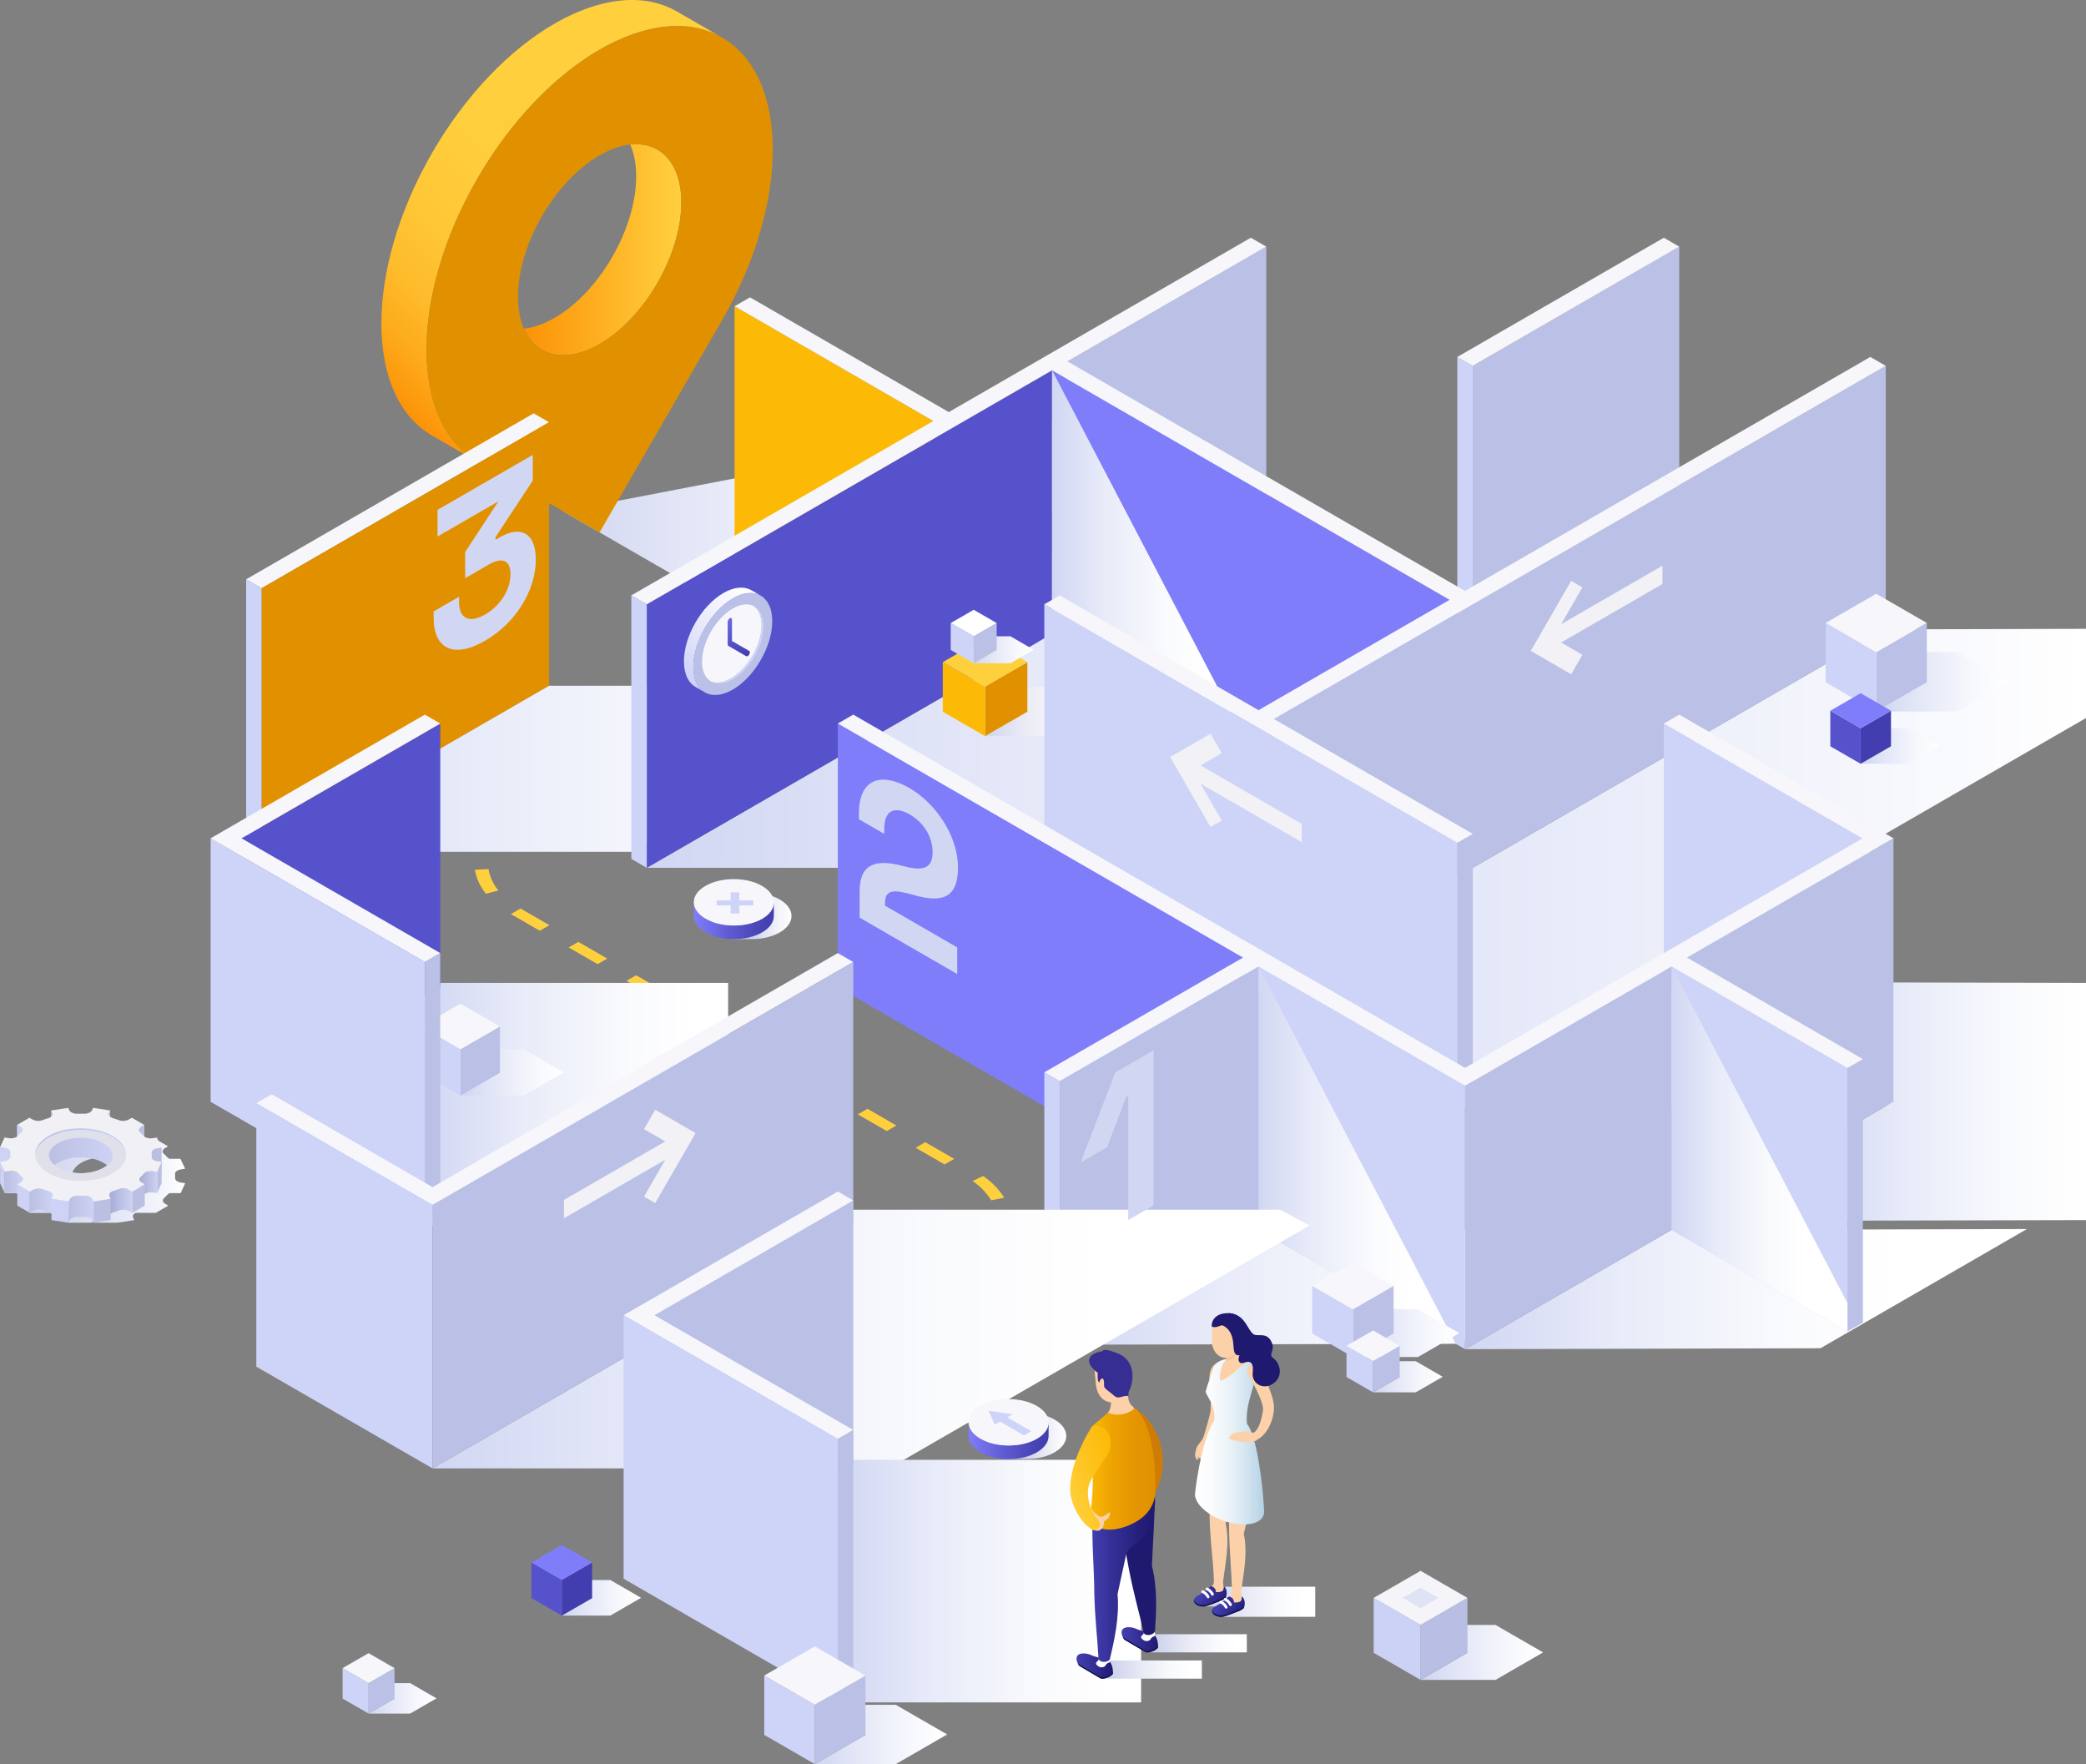 <svg xmlns="http://www.w3.org/2000/svg" xmlns:xlink="http://www.w3.org/1999/xlink" viewBox="0 0 1499.63 1268.17"><rect x="0" y="0" width="1499.63" height="1268.17" fill="#808080" stroke="none"/><defs><style>.cls-1{isolation:isolate;}.cls-2,.cls-22,.cls-24,.cls-25,.cls-27,.cls-28,.cls-31,.cls-32,.cls-33,.cls-35,.cls-36,.cls-37,.cls-38,.cls-39,.cls-40,.cls-41,.cls-42,.cls-43,.cls-44,.cls-45,.cls-47,.cls-48,.cls-49,.cls-50,.cls-55,.cls-57,.cls-59,.cls-6,.cls-62,.cls-63,.cls-72,.cls-73{mix-blend-mode:multiply;}.cls-2{fill:url(#linear-gradient);}.cls-3{fill:url(#linear-gradient-2);}.cls-4{fill:url(#linear-gradient-3);}.cls-5{fill:#e19100;}.cls-6{fill:url(#linear-gradient-4);}.cls-7{fill:url(#linear-gradient-5);}.cls-8{fill:#bbbfe2;}.cls-9{fill:#ced2f4;}.cls-10{fill:#242d3c;}.cls-11{fill:url(#linear-gradient-6);}.cls-12{fill:url(#linear-gradient-7);}.cls-13{fill:url(#linear-gradient-8);}.cls-14{fill:url(#linear-gradient-9);}.cls-15{fill:url(#linear-gradient-10);}.cls-16{fill:#f0f0f5;}.cls-17{fill:#e0e0eb;}.cls-18{fill:url(#linear-gradient-11);}.cls-19{fill:#ffd03e;}.cls-20{fill:#f6f6fb;}.cls-21{fill:#ced3f8;}.cls-22{fill:url(#linear-gradient-12);}.cls-23{fill:#bbc0e6;}.cls-24{fill:url(#linear-gradient-13);}.cls-25{fill:url(#linear-gradient-14);}.cls-26{fill:#5652cc;}.cls-27{fill:url(#linear-gradient-15);}.cls-28{fill:url(#linear-gradient-16);}.cls-29{fill:#fcba06;}.cls-30{fill:#807dfb;}.cls-31{fill:url(#linear-gradient-17);}.cls-32{fill:url(#linear-gradient-18);}.cls-33{fill:url(#linear-gradient-19);}.cls-34{fill:#fff;}.cls-35{fill:url(#linear-gradient-20);}.cls-36{fill:url(#linear-gradient-21);}.cls-37{fill:url(#linear-gradient-22);}.cls-38{fill:url(#linear-gradient-23);}.cls-39{fill:url(#linear-gradient-24);}.cls-40{fill:url(#linear-gradient-25);}.cls-41{fill:url(#linear-gradient-26);}.cls-42{fill:url(#linear-gradient-27);}.cls-43{fill:url(#linear-gradient-28);}.cls-44{fill:url(#linear-gradient-29);}.cls-45{fill:url(#linear-gradient-30);}.cls-46{fill:#423eaf;}.cls-47{fill:url(#linear-gradient-31);}.cls-48{fill:url(#linear-gradient-32);}.cls-49{fill:url(#linear-gradient-33);}.cls-50{fill:url(#linear-gradient-34);}.cls-51{fill:#b9bee4;}.cls-52{fill:#ccd1f6;}.cls-53{fill:#f4f4f9;}.cls-54{fill:#dfe4f4;}.cls-55{fill:url(#linear-gradient-35);}.cls-56{fill:url(#linear-gradient-36);}.cls-57{fill:url(#linear-gradient-37);}.cls-58{fill:url(#linear-gradient-38);}.cls-59{fill:#d1d7f3;}.cls-60{fill:url(#linear-gradient-39);}.cls-61{fill:url(#linear-gradient-40);}.cls-62{fill:#f1f1f6;}.cls-63{fill:url(#linear-gradient-41);}.cls-64{fill:#fcd1a9;}.cls-65{fill:url(#linear-gradient-42);}.cls-66{fill:#121047;}.cls-67{fill:#362e93;}.cls-68{fill:url(#linear-gradient-43);}.cls-69{fill:url(#Client_dress);}.cls-70{fill:#f2c29d;}.cls-71{fill:#1f196f;}.cls-72{fill:url(#linear-gradient-44);}.cls-73{fill:url(#linear-gradient-45);}.cls-74{fill:url(#linear-gradient-46);}.cls-75{fill:url(#linear-gradient-47);}.cls-76{fill:url(#linear-gradient-48);}.cls-77{fill:#ce7c05;}.cls-78{fill:url(#linear-gradient-49);}.cls-79{fill:url(#linear-gradient-50);}</style><linearGradient id="linear-gradient" x1="404.88" y1="381.92" x2="869.16" y2="381.92" gradientUnits="userSpaceOnUse"><stop offset="0" stop-color="#d1d6f0"/><stop offset="0.17" stop-color="#e2e5f6"/><stop offset="0.4" stop-color="#f2f4fb"/><stop offset="0.66" stop-color="#fcfcfe"/><stop offset="1" stop-color="#fff"/></linearGradient><linearGradient id="linear-gradient-2" x1="376.67" y1="179.47" x2="489.79" y2="179.47" gradientUnits="userSpaceOnUse"><stop offset="0" stop-color="#fc9206"/><stop offset="1" stop-color="#ffd03e"/></linearGradient><linearGradient id="linear-gradient-3" x1="267.56" y1="272.98" x2="516.3" y2="24.24" gradientUnits="userSpaceOnUse"><stop offset="0" stop-color="#fc9206"/><stop offset="0.01" stop-color="#fc9509"/><stop offset="0.1" stop-color="#fdab1c"/><stop offset="0.2" stop-color="#febc2c"/><stop offset="0.33" stop-color="#ffc736"/><stop offset="0.5" stop-color="#ffce3c"/><stop offset="1" stop-color="#ffd03e"/></linearGradient><linearGradient id="linear-gradient-4" x1="3.39" y1="845.37" x2="133.14" y2="845.37" gradientUnits="userSpaceOnUse"><stop offset="0" stop-color="#d1d6f0"/><stop offset="0.29" stop-color="#d5daf1"/><stop offset="0.59" stop-color="#e2e5f5"/><stop offset="0.9" stop-color="#f6f7fc"/><stop offset="1" stop-color="#fff"/></linearGradient><linearGradient id="linear-gradient-5" x1="34.98" y1="827.19" x2="81.08" y2="827.19" gradientUnits="userSpaceOnUse"><stop offset="0" stop-color="#bbbfe2"/><stop offset="1" stop-color="#ced2f4"/></linearGradient><linearGradient id="linear-gradient-6" x1="100.08" y1="852.4" x2="112.98" y2="852.4" gradientUnits="userSpaceOnUse"><stop offset="0" stop-color="#a5acd4"/><stop offset="0.63" stop-color="#bec3e7"/><stop offset="1" stop-color="#ced2f4"/></linearGradient><linearGradient id="linear-gradient-7" x1="3.39" y1="852.41" x2="16.36" y2="852.41" xlink:href="#linear-gradient-5"/><linearGradient id="linear-gradient-8" x1="78.53" y1="864.37" x2="95.09" y2="864.37" gradientUnits="userSpaceOnUse"><stop offset="0" stop-color="#a5acd4"/><stop offset="0.52" stop-color="#bcc2e6"/><stop offset="1" stop-color="#ced2f4"/></linearGradient><linearGradient id="linear-gradient-9" x1="21.44" y1="864.38" x2="38.03" y2="864.38" xlink:href="#linear-gradient-5"/><linearGradient id="linear-gradient-10" x1="49.31" y1="869.22" x2="67.3" y2="869.22" xlink:href="#linear-gradient-5"/><linearGradient id="linear-gradient-11" x1="25.36" y1="820.91" x2="90.7" y2="820.91" xlink:href="#linear-gradient-5"/><linearGradient id="linear-gradient-12" x1="188.04" y1="552.64" x2="660.56" y2="552.64" gradientUnits="userSpaceOnUse"><stop offset="0" stop-color="#d1d7f3"/><stop offset="0.34" stop-color="#e9ecf9"/><stop offset="0.67" stop-color="#f9fafd"/><stop offset="0.93" stop-color="#fff"/></linearGradient><linearGradient id="linear-gradient-13" x1="305.41" y1="793.78" x2="523.44" y2="793.78" gradientUnits="userSpaceOnUse"><stop offset="0" stop-color="#d1d7f3"/><stop offset="0.33" stop-color="#e9ecf9"/><stop offset="0.65" stop-color="#f9fafd"/><stop offset="0.9" stop-color="#fff"/></linearGradient><linearGradient id="linear-gradient-14" x1="331.03" y1="770.93" x2="405.27" y2="770.93" gradientUnits="userSpaceOnUse"><stop offset="0" stop-color="#cfd5f1"/><stop offset="0.28" stop-color="#e1e5f6"/><stop offset="0.72" stop-color="#f7f8fd"/><stop offset="1" stop-color="#fff"/></linearGradient><linearGradient id="linear-gradient-15" x1="750.76" y1="623.66" x2="1499.63" y2="623.66" gradientUnits="userSpaceOnUse"><stop offset="0" stop-color="#d1d7f3"/><stop offset="1" stop-color="#fff"/></linearGradient><linearGradient id="linear-gradient-16" x1="464.96" y1="539.74" x2="1084.41" y2="539.74" xlink:href="#linear-gradient-15"/><linearGradient id="linear-gradient-17" x1="756.32" y1="401.84" x2="898.06" y2="401.84" gradientUnits="userSpaceOnUse"><stop offset="0" stop-color="#d1d7f3"/><stop offset="0.28" stop-color="#e9ecf9"/><stop offset="0.56" stop-color="#f9fafd"/><stop offset="0.77" stop-color="#fff"/></linearGradient><linearGradient id="linear-gradient-18" x1="708.17" y1="511.36" x2="750.76" y2="511.36" gradientUnits="userSpaceOnUse"><stop offset="0" stop-color="#cfd5f1"/><stop offset="0.08" stop-color="#d3d8f2"/><stop offset="0.64" stop-color="#e9eaf5"/><stop offset="1" stop-color="#f1f1f6"/></linearGradient><linearGradient id="linear-gradient-19" x1="700" y1="467.1" x2="743.17" y2="467.1" xlink:href="#linear-gradient-14"/><linearGradient id="linear-gradient-20" x1="761.86" y1="925.09" x2="1190.58" y2="925.09" xlink:href="#linear-gradient-17"/><linearGradient id="linear-gradient-21" x1="1053.22" y1="926.69" x2="1457.19" y2="926.69" xlink:href="#linear-gradient-17"/><linearGradient id="linear-gradient-22" x1="1212.77" y1="791.85" x2="1499.63" y2="791.85" gradientUnits="userSpaceOnUse"><stop offset="0.31" stop-color="#d1d7f3"/><stop offset="0.56" stop-color="#e9ecf9"/><stop offset="0.81" stop-color="#f9fafd"/><stop offset="1" stop-color="#fff"/></linearGradient><linearGradient id="linear-gradient-23" x1="904.76" y1="830.38" x2="1046.51" y2="830.38" xlink:href="#linear-gradient-17"/><linearGradient id="linear-gradient-24" x1="1201.67" y1="825.97" x2="1328.13" y2="825.97" xlink:href="#linear-gradient-17"/><linearGradient id="linear-gradient-25" x1="310.96" y1="962.61" x2="941.51" y2="962.61" xlink:href="#linear-gradient-17"/><linearGradient id="linear-gradient-26" x1="602.32" y1="1136.61" x2="820.34" y2="1136.61" xlink:href="#linear-gradient-13"/><linearGradient id="linear-gradient-27" x1="972.6" y1="958.35" x2="1049.09" y2="958.35" xlink:href="#linear-gradient-14"/><linearGradient id="linear-gradient-28" x1="585.78" y1="1246.84" x2="680.91" y2="1246.84" xlink:href="#linear-gradient-14"/><linearGradient id="linear-gradient-29" x1="1348.81" y1="490.14" x2="1443.94" y2="490.14" xlink:href="#linear-gradient-14"/><linearGradient id="linear-gradient-30" x1="403.88" y1="1148.61" x2="460.89" y2="1148.61" xlink:href="#linear-gradient-14"/><linearGradient id="linear-gradient-31" x1="1337.63" y1="536.28" x2="1394.64" y2="536.28" xlink:href="#linear-gradient-14"/><linearGradient id="linear-gradient-32" x1="264.97" y1="1220.89" x2="313.79" y2="1220.89" xlink:href="#linear-gradient-14"/><linearGradient id="linear-gradient-33" x1="987.13" y1="989.71" x2="1037.15" y2="989.71" xlink:href="#linear-gradient-14"/><linearGradient id="linear-gradient-34" x1="1021.25" y1="1187.87" x2="1109.34" y2="1187.87" xlink:href="#linear-gradient-14"/><linearGradient id="linear-gradient-35" x1="708.94" y1="1032.22" x2="766.52" y2="1032.22" gradientUnits="userSpaceOnUse"><stop offset="0.43" stop-color="#c4c9e4"/><stop offset="0.58" stop-color="#d7daed"/><stop offset="0.85" stop-color="#f4f5fa"/><stop offset="1" stop-color="#fff"/></linearGradient><linearGradient id="linear-gradient-36" x1="696.25" y1="1035.63" x2="753.86" y2="1035.63" gradientUnits="userSpaceOnUse"><stop offset="0" stop-color="#807dfb"/><stop offset="0.01" stop-color="#7f7cfa"/><stop offset="0.45" stop-color="#5e5ad1"/><stop offset="0.79" stop-color="#4a46b8"/><stop offset="1" stop-color="#423eaf"/></linearGradient><linearGradient id="linear-gradient-37" x1="511.43" y1="658.42" x2="569" y2="658.42" xlink:href="#linear-gradient-35"/><linearGradient id="linear-gradient-38" x1="498.73" y1="661.83" x2="556.34" y2="661.83" xlink:href="#linear-gradient-36"/><linearGradient id="linear-gradient-39" x1="493.66" y1="490.16" x2="533.8" y2="420.64" gradientUnits="userSpaceOnUse"><stop offset="0.01" stop-color="#ced3f8"/><stop offset="1" stop-color="#fff"/></linearGradient><linearGradient id="linear-gradient-40" x1="536.32" y1="472.6" x2="519.4" y2="446.02" gradientUnits="userSpaceOnUse"><stop offset="0.01" stop-color="#423eaf"/><stop offset="1" stop-color="#6b67e9"/></linearGradient><linearGradient id="linear-gradient-41" x1="863.81" y1="1151.46" x2="945.53" y2="1151.46" gradientUnits="userSpaceOnUse"><stop offset="0" stop-color="#c4cae8"/><stop offset="0.09" stop-color="#ced3ec"/><stop offset="0.41" stop-color="#e9ebf6"/><stop offset="0.69" stop-color="#f9fafd"/><stop offset="0.9" stop-color="#fff"/></linearGradient><linearGradient id="linear-gradient-42" x1="185.81" y1="1143.52" x2="201.25" y2="1135.24" gradientTransform="matrix(-0.99, -0.16, -0.16, 0.99, 1245.29, 54.29)" gradientUnits="userSpaceOnUse"><stop offset="0" stop-color="#1f196f"/><stop offset="0.51" stop-color="#302b8e"/><stop offset="1" stop-color="#423eaf"/></linearGradient><linearGradient id="linear-gradient-43" x1="171.82" y1="1148.78" x2="187.26" y2="1140.51" xlink:href="#linear-gradient-42"/><linearGradient id="Client_dress" x1="859.09" y1="1036.11" x2="908.78" y2="1036.11" gradientUnits="userSpaceOnUse"><stop offset="0" stop-color="#fff"/><stop offset="0.22" stop-color="#fbfcfd"/><stop offset="0.46" stop-color="#edf4f9"/><stop offset="0.71" stop-color="#d7e7f1"/><stop offset="0.96" stop-color="#b9d4e7"/><stop offset="1" stop-color="#b4d1e5"/></linearGradient><linearGradient id="linear-gradient-44" x1="1020.98" y1="1200.19" x2="1092.09" y2="1200.19" gradientTransform="translate(-228.07)" xlink:href="#linear-gradient-41"/><linearGradient id="linear-gradient-45" x1="1011.25" y1="1181.32" x2="1082.36" y2="1181.32" gradientTransform="translate(-186.01)" xlink:href="#linear-gradient-41"/><linearGradient id="linear-gradient-46" x1="-377.88" y1="1178.82" x2="-351.67" y2="1178.82" gradientTransform="translate(1184.2)" gradientUnits="userSpaceOnUse"><stop offset="0" stop-color="#423eaf"/><stop offset="0.3" stop-color="#3a35a0"/><stop offset="0.89" stop-color="#241e77"/><stop offset="1" stop-color="#1f196f"/></linearGradient><linearGradient id="linear-gradient-47" x1="-410.29" y1="1197.69" x2="-384.08" y2="1197.69" xlink:href="#linear-gradient-46"/><linearGradient id="linear-gradient-48" x1="-398.91" y1="1135.06" x2="-353.85" y2="1135.06" gradientTransform="translate(1184.2)" gradientUnits="userSpaceOnUse"><stop offset="0" stop-color="#423eaf"/><stop offset="0.3" stop-color="#353097"/><stop offset="0.75" stop-color="#251f7a"/><stop offset="1" stop-color="#1f196f"/></linearGradient><linearGradient id="linear-gradient-49" x1="-400.65" y1="1054.19" x2="-353.58" y2="1054.19" gradientTransform="translate(1184.2)" gradientUnits="userSpaceOnUse"><stop offset="0" stop-color="#fcba06"/><stop offset="0.06" stop-color="#f9b505"/><stop offset="0.37" stop-color="#eca102"/><stop offset="0.69" stop-color="#e49501"/><stop offset="1" stop-color="#e19100"/></linearGradient><linearGradient id="linear-gradient-50" x1="1460.17" y1="1070.87" x2="1418.38" y2="1056.17" gradientTransform="matrix(-1, 0, 0, 1, 2223.32, 0)" gradientUnits="userSpaceOnUse"><stop offset="0" stop-color="#ffd03e"/><stop offset="1" stop-color="#fcba06"/></linearGradient></defs><g class="cls-1"><g id="Layer_2" data-name="Layer 2"><g id="Objects"><g id="Location_mark" data-name="Location mark"><path class="cls-2" d="M869.16,370.28c-35,17.45-109.3,31.18-171,31.18-10.08,0-19.11-.4-27.26-1.1A40.12,40.12,0,0,1,681.66,392c32.44-18.72,111.31-33.9,176.16-33.9,4,0,7.68.11,11.34.23v-12l-80.07-46.23a1200.54,1200.54,0,0,0-120.19,16.7l-264,50.81,88,50.82.22.11,42,24.27c43.44,25.08,174,27.71,305.4,7.94l28.66-16.54Z"/><path class="cls-3" d="M457.35,126.83c0-9-1.53-16.65-4.29-22.91,21.53-2.37,36.73,13.17,36.73,41.65,0,37.43-26.29,83-58.72,101.7-24.66,14.22-45.71,8.83-54.4-11,6.78-.74,14.2-3.25,22-7.74C431.07,209.82,457.35,164.28,457.35,126.83Z"/><path class="cls-4" d="M310.64,109.91C359.23,25.75,438-19.79,486.65,8.29L519.08,27c-48.61-28.08-127.41,17.46-176,101.63s-48.58,175-.08,203.17l-32.34-18.66C262,285.1,262.05,194.11,310.64,109.91Z"/><path class="cls-5" d="M343.06,331.89l88,50.8,88-152.43c48.62-84.19,48.62-175.19,0-203.24s-127.41,17.46-176,101.63S294.46,303.83,343.06,331.89Zm29.31-118.52c0-37.46,26.27-83,58.7-101.72s58.72-3.54,58.72,33.92-26.29,83-58.72,101.7S372.37,250.79,372.37,213.37Z"/></g><g id="Gear"><path class="cls-6" d="M120.33,858.85a5.14,5.14,0,0,1,1.76-1.16h7.79l3.26-7.13-2.94-.45a8.27,8.27,0,0,1-2.74-.91,2.79,2.79,0,0,1-1.63-2.41,18,18,0,0,0,0-2.84c-.06-2,2.43-3,4.32-3.33l2.94-.45-3.34-7.12H122a5.12,5.12,0,0,1-.75-.35,4.77,4.77,0,0,1-1-.81,30.2,30.2,0,0,0-2.47-2.46c-1.8-1.75-.51-3.33.87-4.13l2.14-1.25-9-5.21-2.14,1.24a8.87,8.87,0,0,1-7.14.52c-1.39-.51-2.81-1-4.26-1.42a7.32,7.32,0,0,1-1.39-.6c-1.74-1-1.83-2.34-1.42-3.24l.78-1.7-12.31-1.91-.77,1.7c-.5,1.1-2.21,2.55-5.72,2.52-1.63,0-3.27,0-4.9,0a8.31,8.31,0,0,1-4.18-.93,3.78,3.78,0,0,1-1.57-1.58l-.8-1.71L53.6,813.64l.8,1.7c.51,1.1.29,2.85-2.77,3.84-1.44.43-2.86.91-4.24,1.42a8.93,8.93,0,0,1-7.14-.51l-2.16-1.25-9,5.21,2.16,1.25c1.39.8,2.7,2.38.92,4.13a29.73,29.73,0,0,0-2.44,2.46c-1.71,1.77-4.72,1.91-6.61,1.62l-2.95-.46L17,840.17l2.94.45a8.61,8.61,0,0,1,2.74.92A2.79,2.79,0,0,1,24.26,844a17.83,17.83,0,0,0,0,2.83,2.38,2.38,0,0,1-.81,1.84H3.39v9.07H28.13a5.23,5.23,0,0,1,1.78,1.15,28.7,28.7,0,0,0,2.47,2.46,3.26,3.26,0,0,1,.71,1H21.44v9.62H39.06v-.39l1.47-.85a8.83,8.83,0,0,1,7.14-.52l1.64.58V879H66.16v0l.1,0,.78-1.7c.06-.12.13-.24.21-.37V879h17l12.29-1.9-.8-1.71c-.46-1-.32-2.48,1.9-3.49H112l9-5.21-2.15-1.25c-1.39-.8-2.71-2.39-.92-4.14A29.65,29.65,0,0,0,120.33,858.85Zm-28.9-4c-9,5.25-23.74,5.26-32.83,0s-9.14-13.77-.11-19,23.74-5.26,32.84,0S100.47,849.58,91.43,854.83Z"/><path class="cls-7" d="M74.28,820.58c-9-5.21-23.63-5.21-32.61,0-8,4.64-8.82,11.85-2.54,17.06a18.58,18.58,0,0,1,2.54-1.76c9-5.22,23.57-5.21,32.61,0a19.43,19.43,0,0,1,2.64,1.83C83.24,832.5,82.35,825.24,74.28,820.58Z"/><path class="cls-8" d="M78.45,800a2.14,2.14,0,0,0-.21.92l0,15.34a2.29,2.29,0,0,1,.2-.91l.78-1.7,0-15.34Z"/><path class="cls-8" d="M37.49,800l-.79-1.69-.05,15.34.8,1.7a2.28,2.28,0,0,1,.21.95l.05-15.35A2.17,2.17,0,0,0,37.49,800Z"/><path class="cls-8" d="M101.68,810a3,3,0,0,0-1.76,2.37l0,15.35a3,3,0,0,1,1.75-2.37l2.14-1.25,0-15.35Z"/><path class="cls-9" d="M14.37,810l-2.15-1.25-.05,15.35,2.16,1.25a3.06,3.06,0,0,1,1.78,2.4l.05-15.35A3.11,3.11,0,0,0,14.37,810Z"/><path class="cls-8" d="M113.23,825.28c-1.86.29-4.31,1.26-4.31,3.24l0,15.35c0-2,2.45-3,4.32-3.25l2.94-.45,0-15.35Z"/><path class="cls-10" d="M109,830.14l0,15.35c0,.43,0,.87-.05,1.3l.05-15.35C109,831,109,830.57,109,830.14Z"/><path class="cls-9" d="M7.35,831.14v-2.53a2.8,2.8,0,0,0-1.63-2.42A8.2,8.2,0,0,0,3,825.28L0,824.82l0,15.35,2.94.45a8.53,8.53,0,0,1,2.74.92,3,3,0,0,1,1.58,1.94v1.79c0,.51,0,1,.06,1.51l.05-15.34C7.35,831.34,7.35,831.24,7.35,831.14Z"/><path class="cls-10" d="M7.36,831.52l-.05,15.34v-.08l.05-15.34Z"/><polygon class="cls-8" points="116.23 835.22 116.19 850.56 112.94 857.69 112.98 842.34 116.23 835.22"/><polygon class="cls-9" points="3.44 842.34 3.39 857.69 0.06 850.57 0.1 835.22 3.44 842.34"/><path class="cls-11" d="M110,841.88c-1.9-.29-4.91-.15-6.62,1.62A26.9,26.9,0,0,1,101,846a2.46,2.46,0,0,0-.86,1.72l0,15.35a2.47,2.47,0,0,1,.86-1.73,29.65,29.65,0,0,0,2.44-2.45c1.7-1.78,4.72-1.91,6.61-1.62l3,.46,0-15.35Z"/><path class="cls-12" d="M15.47,846A30.2,30.2,0,0,1,13,843.5a4.83,4.83,0,0,0-1.05-.81,9.06,9.06,0,0,0-5.59-.81l-2.92.46,0,15.35,2.93-.46a9.06,9.06,0,0,1,5.59.81,5.05,5.05,0,0,1,1,.8,30.36,30.36,0,0,0,2.48,2.46,2.46,2.46,0,0,1,.88,1.76l.05-15.34A2.45,2.45,0,0,0,15.47,846Z"/><polygon class="cls-8" points="104.06 851.34 104.02 866.69 95.05 871.9 95.09 856.55 104.06 851.34"/><polygon class="cls-9" points="21.48 856.55 21.44 871.9 12.41 866.69 12.46 851.34 21.48 856.55"/><path class="cls-13" d="M92.93,855.3a8.93,8.93,0,0,0-7.14-.51c-1.38.51-2.79,1-4.24,1.42-2.27.74-3,1.9-3,2.89l0,15.35c0-1,.71-2.15,3-2.89,1.44-.43,2.86-.9,4.24-1.42a8.93,8.93,0,0,1,7.14.51l2.16,1.25,0-15.35Z"/><path class="cls-14" d="M36.42,856.82a7.72,7.72,0,0,0-1.4-.61c-1.45-.43-2.87-.91-4.25-1.42a8.91,8.91,0,0,0-7.14.51l-2.14,1.25,0,15.35,2.14-1.24a8.83,8.83,0,0,1,7.14-.52c1.39.51,2.81,1,4.25,1.42a7.16,7.16,0,0,1,1.4.6A2.73,2.73,0,0,1,38,874.48l0-15.34A2.69,2.69,0,0,0,36.42,856.82Z"/><polygon class="cls-8" points="79.58 861.75 79.54 877.1 67.25 879 67.3 863.66 79.58 861.75"/><path class="cls-15" d="M66.5,862a3.75,3.75,0,0,0-1.58-1.58,8.11,8.11,0,0,0-4.17-.93c-1.63,0-3.27,0-4.9,0-3.51,0-5.21,1.43-5.72,2.52l-.77,1.71,0,15.34.78-1.7c.51-1.1,2.21-2.54,5.72-2.52,1.63.05,3.27,0,4.89,0a8.23,8.23,0,0,1,4.18.93,3.77,3.77,0,0,1,1.58,1.59l.79,1.7,0-15.34Z"/><path class="cls-16" d="M101.91,850.1l2.15,1.24-9,5.21-2.16-1.25a8.93,8.93,0,0,0-7.14-.51c-1.38.51-2.79,1-4.24,1.42-3.06,1-3.28,2.74-2.77,3.84l.8,1.7L67.3,863.66,66.5,862a3.75,3.75,0,0,0-1.58-1.58,8.11,8.11,0,0,0-4.17-.93c-1.63,0-3.27,0-4.9,0-3.51,0-5.21,1.43-5.72,2.52l-.77,1.71-12.31-1.91.79-1.7c.4-.9.31-2.23-1.42-3.23a7.72,7.72,0,0,0-1.4-.61c-1.45-.43-2.87-.91-4.25-1.42a8.91,8.91,0,0,0-7.14.51l-2.14,1.25-9-5.21,2.14-1.25c1.38-.8,2.68-2.38.87-4.13A30.2,30.2,0,0,1,13,843.5a4.83,4.83,0,0,0-1.05-.81,9.06,9.06,0,0,0-5.59-.81l-2.92.46L.11,835.22,3,834.77c1.89-.31,4.38-1.29,4.32-3.33a17.83,17.83,0,0,1,0-2.83,2.8,2.8,0,0,0-1.63-2.42A8.2,8.2,0,0,0,3,825.28L0,824.82l3.26-7.11,2.94.45c1.9.3,4.91.16,6.61-1.61a29.73,29.73,0,0,1,2.44-2.46c1.79-1.75.47-3.34-.92-4.14l-2.15-1.25,9-5.21,2.16,1.25a8.91,8.91,0,0,0,7.13.51c1.39-.51,2.8-1,4.25-1.42,3.05-1,3.28-2.74,2.76-3.84l-.79-1.69L49,796.39l.79,1.7a3.76,3.76,0,0,0,1.58,1.58,8.16,8.16,0,0,0,4.18.93c1.62,0,3.26,0,4.9,0,3.51,0,5.21-1.42,5.71-2.52l.78-1.7,12.3,1.91L78.45,800c-.41.9-.33,2.24,1.41,3.24a6.74,6.74,0,0,0,1.39.6c1.45.44,2.87.91,4.26,1.42a8.82,8.82,0,0,0,7.14-.52l2.14-1.24,9,5.21L101.68,810c-1.38.8-2.68,2.38-.87,4.14a31.71,31.71,0,0,1,2.46,2.46,5.12,5.12,0,0,0,1,.8,9,9,0,0,0,5.59.81l2.93-.46,3.33,7.12-2.94.46c-1.89.3-4.37,1.29-4.31,3.33a19.09,19.09,0,0,1,0,2.83,2.78,2.78,0,0,0,1.63,2.42,8.67,8.67,0,0,0,2.74.91l2.93.45L113,842.34l-2.94-.46c-1.9-.29-4.91-.15-6.62,1.62A26.9,26.9,0,0,1,101,846C99.2,847.71,100.51,849.29,101.91,850.1ZM41.7,839.49c9.09,5.25,23.79,5.24,32.82,0s9-13.76-.1-19-23.79-5.26-32.83,0-9,13.77.11,19Z"/><polygon class="cls-9" points="49.36 863.66 49.31 879 37.01 877.1 37.05 861.75 49.36 863.66"/><path class="cls-17" d="M81.06,817.87c-12.8-7.39-33.49-7.39-46.22,0-6.05,3.52-9.2,8.08-9.47,12.7.25,4.66,3.46,9.3,9.62,12.86,12.8,7.39,33.5,7.38,46.21,0,6.06-3.52,9.22-8.08,9.48-12.69C90.43,826.06,87.23,821.43,81.06,817.87Zm-6.68,21.62c-9,5.2-23.57,5.21-32.6,0-4.28-2.47-6.54-5.67-6.78-8.9.25-3.19,2.48-6.34,6.67-8.77,9-5.22,23.57-5.22,32.61,0,4.27,2.47,6.53,5.67,6.77,8.9C80.8,833.9,78.58,837,74.38,839.49Z"/><path class="cls-18" d="M34.84,817.87c12.73-7.39,33.42-7.39,46.22,0,6.17,3.56,9.37,8.18,9.62,12.85.29-5.07-2.91-10.2-9.62-14.08-12.8-7.39-33.49-7.4-46.22,0-6.59,3.83-9.74,8.89-9.47,13.92C25.64,826,28.79,821.39,34.84,817.87Z"/></g><g id="Path"><path class="cls-19" d="M682.29,1010.38l-18.37-10.6c-.86-.5-1.69-1-2.51-1.51l7.21-3.83c.72.45,1.47.9,2.23,1.34l18.36,10.6Zm41.57,24-20.79-12,6.93-4,20.78,12Zm-79.14-51.16a34,34,0,0,1-6.67-17.45l9.79-.23a30.21,30.21,0,0,0,5.93,15.52Zm-2.59-35.15a50.33,50.33,0,0,1,14.42-15.82l7.73,3.47a44.82,44.82,0,0,0-12.81,14.06Zm42-24.33-6.93-4L694,910.07c1.27-.73,2.51-1.49,3.68-2.27l7.38,3.72c-1.32.87-2.71,1.73-4.13,2.55Zm27.69-29.55a29.34,29.34,0,0,0,5.19-15.61l9.8.08A33,33,0,0,1,721,896.21Zm.81-31.3A46.89,46.89,0,0,0,699.2,849l7.57-3.59A52.73,52.73,0,0,1,721.93,861ZM512.76,741.09l-20.79-12,6.93-4,20.78,12Zm-41.57-24-20.79-12,6.93-4,20.78,12Zm-41.57-24-20.79-12,6.93-4,20.79,12Zm-41.57-24-20.79-12,6.93-4,20.79,12Zm291,168-20.78-12,6.93-4,20.78,12Zm-41.57-24-20.78-12,6.93-4,20.78,12Zm-41.57-24-20.78-12,6.93-4,20.78,12Zm-41.56-24-20.79-12,6.93-4,20.78,12ZM349.43,642.5a35.88,35.88,0,0,1-8-17.26l9.76-.49a31.91,31.91,0,0,0,7.14,15.35Zm-5.32-35.06a46.69,46.69,0,0,1,13.16-16.17l8,3.26a41.44,41.44,0,0,0-11.7,14.38Zm40.5-25-6.93-4,20.79-12,6.93,4Zm41.57-24-6.93-4,20.79-12,6.93,4Zm41.57-24-6.93-4,20.79-12,6.93,4Zm41.57-24-6.93-4,20.79-12,6.92,4Zm41.57-24-6.93-4,20.78-12,6.93,4Zm41.57-24-6.93-4,19.2-11.09,6.93,4Z"/></g><g id="Labyrinth"><g id="Wall"><polygon class="cls-20" points="188.04 422.88 394.74 303.55 389.19 300.34 383.64 297.14 176.94 416.47 182.49 419.68 188.04 422.88"/><polygon class="cls-5" points="394.74 492.97 188.04 612.31 188.04 422.88 394.74 303.55 394.74 492.97"/><polygon class="cls-21" points="188.04 612.31 176.94 605.9 176.94 416.47 188.04 422.88 188.04 612.31"/><polygon class="cls-22" points="394.74 492.97 188.04 612.31 453.86 612.31 660.56 492.97 394.74 492.97"/></g><g id="Wall-2" data-name="Wall"><polygon class="cls-23" points="1207.22 366.72 1058.76 452.43 1058.76 263 1207.22 177.29 1207.22 366.72"/><polygon class="cls-21" points="1058.76 452.43 1047.67 446.02 1047.67 256.6 1058.76 263 1058.76 452.43"/><polygon class="cls-20" points="1207.22 177.29 1196.12 170.89 1047.67 256.6 1058.76 263 1207.22 177.29"/></g><g id="Shadow"><rect class="cls-24" x="305.41" y="706.58" width="218.03" height="174.39"/></g><g id="Blocks"><polygon class="cls-25" points="376.44 754.28 331.02 754.28 359.41 771.18 331.02 787.58 376.44 787.58 405.27 770.93 376.44 754.28"/><polygon class="cls-23" points="331.02 787.58 359.41 771.18 359.41 737.89 331.02 754.28 331.02 787.58"/><polygon class="cls-21" points="331.02 787.58 302.63 771.18 302.63 737.89 331.02 754.28 331.02 787.58"/><polygon class="cls-20" points="331.02 754.28 302.63 737.89 331.02 721.51 359.41 737.89 331.02 754.28"/></g><g id="Wall-3" data-name="Wall"><polygon class="cls-26" points="316.51 709.55 173.6 792.06 173.6 602.63 316.51 520.13 316.51 709.55"/><polygon class="cls-21" points="305.41 880.97 151.41 792.06 151.41 602.64 305.41 691.55 305.41 880.97"/><polygon class="cls-23" points="316.5 874.57 305.41 880.97 305.41 691.55 316.5 685.14 316.5 874.57"/><polygon class="cls-20" points="316.5 685.14 173.6 602.63 316.51 520.13 310.96 516.92 305.41 513.72 151.41 602.64 305.41 691.55 316.5 685.14"/></g><g id="Shadow-2" data-name="Shadow"><polygon class="cls-27" points="1499.63 452.05 1355.67 452.43 1058.77 623.85 750.76 623.85 1047.67 795.26 1375.77 795.26 1195.99 691.47 1499.63 516.16 1499.63 452.05"/><polygon class="cls-28" points="756.31 455.63 464.96 623.85 793.05 623.85 1084.41 455.63 756.31 455.63"/></g><g id="Wall-4" data-name="Wall"><polygon class="cls-29" points="670.99 492.08 528.09 409.57 528.09 220.15 670.99 302.65 670.99 492.08"/><polygon class="cls-26" points="756.32 455.63 464.96 623.85 464.96 434.42 756.32 266.21 756.32 455.63"/><polygon class="cls-23" points="910.32 366.72 767.41 449.22 767.41 259.8 910.32 177.29 910.32 366.72"/><polygon class="cls-30" points="1042.12 620.64 756.32 455.63 756.32 266.21 1042.12 431.21 1042.12 620.64"/><polygon class="cls-31" points="898.06 537.47 756.32 266.21 756.32 455.63 898.06 537.47"/><polygon class="cls-23" points="1355.67 452.43 915.86 706.35 915.86 516.92 1355.67 263 1355.67 452.43"/><polygon class="cls-21" points="1047.67 795.26 750.76 623.85 750.76 434.42 1047.67 605.84 1047.67 795.26"/><polygon class="cls-23" points="1058.76 788.86 1047.67 795.26 1047.67 605.84 1058.76 599.43 1058.76 788.86"/><polygon class="cls-20" points="453.86 428.01 459.41 431.22 464.96 434.42 613.41 348.71 756.32 266.21 899.22 348.71 1042.12 431.21 904.76 510.52 761.86 428.01 750.76 434.42 899.22 520.13 1047.67 605.84 1058.76 599.43 915.86 516.92 1058.76 434.42 1207.22 348.71 1196.12 342.3 1053.22 424.81 910.32 342.3 910.32 342.3 767.41 259.8 910.32 177.29 899.22 170.88 750.77 256.59 750.77 256.59 682.09 296.25 539.18 213.74 528.09 220.15 670.99 302.65 602.32 342.3 602.31 342.3 453.86 428.01"/><polygon class="cls-20" points="1344.57 256.59 1196.12 342.3 1207.22 348.71 1355.67 263 1344.57 256.59"/><polygon class="cls-21" points="464.96 623.85 453.86 617.44 453.86 428.01 464.96 434.42 464.96 623.85"/></g><g id="Blocks-2" data-name="Blocks"><polygon class="cls-32" points="750.76 529.19 750.76 493.54 708.17 493.54 738.57 511.63 708.17 529.19 750.76 529.19"/><polygon class="cls-5" points="708.17 529.19 738.57 511.63 738.57 475.98 708.17 493.54 708.17 529.19"/><polygon class="cls-29" points="708.17 529.19 677.77 511.63 677.77 475.98 708.17 493.54 708.17 529.19"/><polygon class="cls-19" points="708.17 493.54 677.77 475.98 708.17 458.44 738.57 475.98 708.17 493.54"/><polygon class="cls-33" points="726.41 457.42 700 457.42 716.51 467.25 700 476.79 726.41 476.79 743.17 467.11 726.41 457.42"/><polygon class="cls-23" points="700 476.79 716.51 467.25 716.51 447.89 700 457.42 700 476.79"/><polygon class="cls-21" points="700 476.79 683.49 467.25 683.49 447.89 700 457.42 700 476.79"/><polygon class="cls-34" points="700 457.42 683.49 447.89 700 438.37 716.51 447.89 700 457.42"/></g><g id="Wall-5" data-name="Wall"><polygon class="cls-35" points="904.77 884.18 761.86 966.68 1047.67 966.01 1190.58 883.5 904.77 884.18"/><polygon class="cls-36" points="1201.67 884.17 1053.22 969.89 1308.74 969.21 1457.19 883.5 1201.67 884.17"/><polygon class="cls-37" points="1499.63 706.61 1212.77 705.93 1361.22 792.05 1212.77 877.76 1499.63 877.09 1499.63 706.61"/><polygon class="cls-30" points="893.67 877.77 602.31 709.55 602.31 520.13 893.67 688.34 893.67 877.77"/><polygon class="cls-21" points="1344.57 795.26 1196.12 709.55 1196.12 520.13 1344.57 605.84 1344.57 795.26"/><polygon class="cls-23" points="904.76 884.17 761.86 966.68 761.86 777.26 904.76 694.75 904.76 884.17"/><polygon class="cls-23" points="1201.67 884.17 1053.22 969.89 1053.22 780.46 1201.67 694.75 1201.67 884.17"/><polygon class="cls-23" points="1361.22 792.05 1212.77 877.77 1212.77 688.34 1361.22 602.63 1361.22 792.05"/><polygon class="cls-21" points="1328.13 957.18 1201.67 884.17 1201.67 694.75 1328.13 767.76 1328.13 957.18"/><polygon class="cls-23" points="1339.22 950.78 1328.13 957.18 1328.13 767.76 1339.22 761.35 1339.22 950.78"/><polygon class="cls-21" points="1053.22 969.89 904.76 884.17 904.76 694.75 1053.22 780.46 1053.22 969.89"/><polygon class="cls-21" points="761.86 966.68 750.77 960.27 750.77 770.85 761.86 777.26 761.86 966.68"/><polygon class="cls-20" points="1361.22 602.63 1207.22 513.72 1196.12 520.13 1339.02 602.63 1196.12 685.14 1196.12 685.14 1053.21 767.65 910.31 685.14 761.86 599.43 761.86 599.43 761.86 599.43 613.41 513.72 602.31 520.13 750.76 605.84 893.67 688.34 750.77 770.85 761.86 777.26 904.76 694.75 1053.22 780.46 1201.67 694.75 1328.13 767.76 1339.22 761.35 1212.77 688.34 1361.22 602.63"/><polygon class="cls-38" points="1046.51 966.01 904.76 694.75 904.76 884.17 1046.51 966.01"/><polygon class="cls-39" points="1328.13 957.18 1328.13 936.75 1201.67 694.75 1201.67 884.17 1328.13 957.18"/></g><g id="Wall-6" data-name="Wall"><polygon class="cls-40" points="920.36 869.63 592.26 869.63 613.41 880.97 613.41 880.97 310.96 1055.59 639.05 1055.59 941.51 880.97 920.36 869.63"/><polygon class="cls-20" points="602.31 685.14 453.86 770.85 310.96 853.36 195.37 786.62 184.27 793.02 310.96 866.17 464.96 777.26 613.41 691.55 607.86 688.34 602.31 685.14"/><polygon class="cls-21" points="310.96 1055.59 184.27 982.45 184.27 793.02 310.96 866.17 310.96 1055.59"/><polygon class="cls-23" points="613.41 880.97 310.96 1055.59 310.96 866.17 613.41 691.55 613.41 880.97"/></g><g id="Wall-7" data-name="Wall"><rect class="cls-41" x="602.32" y="1049.42" width="218.03" height="174.39"/><polygon class="cls-23" points="613.41 1052.39 470.51 1134.89 470.51 945.47 613.41 862.96 613.41 1052.39"/><polygon class="cls-20" points="607.86 859.76 602.31 856.55 448.31 945.47 602.31 1034.38 613.41 1027.97 470.51 945.47 613.41 862.96 607.86 859.76"/><polygon class="cls-21" points="602.32 1223.81 448.31 1134.89 448.31 945.47 602.32 1034.38 602.32 1223.81"/><polygon class="cls-23" points="613.41 1217.4 602.32 1223.81 602.32 1034.38 613.41 1027.97 613.41 1217.4"/></g><g id="Blocks-3" data-name="Blocks"><polygon class="cls-42" points="1019.39 941.2 972.6 941.2 1001.85 958.61 972.6 975.5 1019.39 975.5 1049.09 958.35 1019.39 941.2"/><polygon class="cls-23" points="972.6 975.5 1001.85 958.61 1001.85 924.31 972.6 941.2 972.6 975.5"/><polygon class="cls-21" points="972.6 975.5 943.35 958.61 943.35 924.31 972.6 941.2 972.6 975.5"/><polygon class="cls-20" points="972.6 941.2 943.35 924.31 972.6 907.43 1001.85 924.31 972.6 941.2"/><polygon class="cls-43" points="643.97 1225.52 585.78 1225.52 622.16 1247.17 585.78 1268.17 643.97 1268.17 680.91 1246.85 643.97 1225.52"/><polygon class="cls-23" points="585.78 1268.17 622.16 1247.17 622.16 1204.52 585.78 1225.52 585.78 1268.17"/><polygon class="cls-21" points="585.78 1268.17 549.41 1247.17 549.41 1204.52 585.78 1225.52 585.78 1268.17"/><polygon class="cls-20" points="585.78 1225.52 549.41 1204.52 585.78 1183.52 622.16 1204.52 585.78 1225.52"/><polygon class="cls-44" points="1407 468.81 1348.81 468.81 1385.19 490.47 1348.81 511.47 1407 511.47 1443.94 490.15 1407 468.81"/><polygon class="cls-23" points="1348.81 511.47 1385.19 490.47 1385.19 447.82 1348.81 468.81 1348.81 511.47"/><polygon class="cls-21" points="1348.81 511.47 1312.44 490.47 1312.44 447.82 1348.81 468.81 1348.81 511.47"/><polygon class="cls-20" points="1348.81 468.81 1312.44 447.82 1348.81 426.82 1385.19 447.82 1348.81 468.81"/><polygon class="cls-45" points="438.75 1135.83 403.88 1135.83 425.68 1148.8 403.88 1161.39 438.75 1161.39 460.89 1148.61 438.75 1135.83"/><polygon class="cls-46" points="403.88 1161.39 425.68 1148.8 425.68 1123.24 403.88 1135.83 403.88 1161.39"/><polygon class="cls-26" points="403.88 1161.39 382.07 1148.8 382.07 1123.24 403.88 1135.83 403.88 1161.39"/><polygon class="cls-30" points="403.88 1135.83 382.07 1123.24 403.88 1110.66 425.68 1123.24 403.88 1135.83"/><polygon class="cls-47" points="1372.51 523.5 1337.63 523.5 1359.43 536.48 1337.63 549.07 1372.51 549.07 1394.64 536.28 1372.51 523.5"/><polygon class="cls-46" points="1337.63 549.07 1359.43 536.48 1359.43 510.92 1337.63 523.5 1337.63 549.07"/><polygon class="cls-26" points="1337.63 549.07 1315.83 536.48 1315.83 510.92 1337.63 523.5 1337.63 549.07"/><polygon class="cls-30" points="1337.63 523.5 1315.83 510.92 1337.63 498.33 1359.43 510.92 1337.63 523.5"/><polygon class="cls-48" points="294.84 1209.94 264.97 1209.94 283.64 1221.05 264.97 1231.84 294.84 1231.84 313.79 1220.89 294.84 1209.94"/><polygon class="cls-23" points="264.97 1231.84 283.64 1221.05 283.64 1199.16 264.97 1209.94 264.97 1231.84"/><polygon class="cls-21" points="264.97 1231.84 246.29 1221.05 246.29 1199.16 264.97 1209.94 264.97 1231.84"/><polygon class="cls-20" points="264.97 1209.94 246.29 1199.16 264.97 1188.39 283.64 1199.16 264.97 1209.94"/><polygon class="cls-49" points="1017.73 978.5 987.13 978.5 1006.26 989.88 987.13 1000.93 1017.73 1000.93 1037.15 989.72 1017.73 978.5"/><polygon class="cls-23" points="987.13 1000.93 1006.26 989.88 1006.26 967.46 987.13 978.5 987.13 1000.93"/><polygon class="cls-21" points="987.13 1000.93 968 989.88 968 967.46 987.13 978.5 987.13 1000.93"/><polygon class="cls-20" points="987.13 978.5 968 967.46 987.13 956.42 1006.26 967.46 987.13 978.5"/><polygon class="cls-50" points="1075.14 1168.12 1021.25 1168.12 1054.94 1188.17 1021.25 1207.62 1075.14 1207.62 1109.34 1187.87 1075.14 1168.12"/><polygon class="cls-51" points="1021.25 1207.62 1054.94 1188.17 1054.94 1148.67 1021.25 1168.12 1021.25 1207.62"/><polygon class="cls-52" points="1021.25 1207.62 987.55 1188.17 987.55 1148.67 1021.25 1168.12 1021.25 1207.62"/><polygon class="cls-53" points="1021.25 1168.12 987.55 1148.67 1021.25 1129.23 1054.94 1148.67 1021.25 1168.12"/><polygon class="cls-54" points="1034.1 1148.67 1021.25 1141.26 1008.4 1148.67 1021.25 1156.09 1034.1 1148.67"/></g></g><g id="Little_symbols" data-name="Little symbols"><path class="cls-55" d="M758,1020.43c-6-3.48-14-5.08-21.88-4.84H723.82v2a32.51,32.51,0,0,0-6.52,2.83c-11.2,6.51-11.13,17.07.14,23.58a32.16,32.16,0,0,0,6.38,2.76v2.11H738.6c7.1-.11,14.15-1.72,19.55-4.86C769.36,1037.5,769.3,1026.94,758,1020.43Z"/><path class="cls-56" d="M704.75,1044c-5.67-3.27-8.51-7.58-8.5-11.87l0-9.79c0,4.3,2.82,8.59,8.5,11.87,11.28,6.52,29.5,6.52,40.7,0,5.57-3.23,8.36-7.46,8.38-11.7l0,9.79c0,4.23-2.8,8.47-8.37,11.7C734.26,1050.54,716,1050.54,704.75,1044Z"/><path class="cls-20" d="M704.78,1034.23c-11.28-6.51-11.34-17.07-.14-23.58s29.44-6.51,40.71,0,11.34,17.07.13,23.58S716.06,1040.75,704.78,1034.23Z"/><polygon class="cls-21" points="741.36 1028.83 724.18 1018.91 727.96 1016.73 710.64 1014.12 715.16 1024.12 718.94 1021.93 736.12 1031.85 741.36 1028.83"/><path class="cls-57" d="M560.5,646.62c-6-3.47-14-5.08-21.87-4.84H526.3v2a33,33,0,0,0-6.51,2.82c-11.2,6.52-11.14,17.07.14,23.59A32.67,32.67,0,0,0,526.3,673v2.11h14.78c7.11-.12,14.15-1.73,19.56-4.87C571.84,663.69,571.78,653.14,560.5,646.62Z"/><path class="cls-58" d="M507.23,670.22c-5.67-3.28-8.51-7.58-8.5-11.88l0-9.79c0,4.3,2.82,8.6,8.5,11.88,11.28,6.51,29.51,6.51,40.71,0,5.57-3.24,8.35-7.47,8.37-11.71l0,9.79c0,4.24-2.79,8.47-8.36,11.71C536.74,676.73,518.51,676.73,507.23,670.22Z"/><path class="cls-20" d="M507.26,660.43c-11.28-6.51-11.34-17.07-.14-23.58s29.44-6.52,40.72,0,11.33,17.07.13,23.58S518.54,666.94,507.26,660.43Z"/><polygon class="cls-21" points="541.53 650.88 541.53 647.29 531.49 647.29 531.49 641.5 525.29 641.5 525.29 647.29 515.24 647.29 515.24 650.88 525.29 650.88 525.29 656.68 531.49 656.68 531.49 650.88 541.53 650.88"/></g><g id="Numbers_on_the_walls" data-name="Numbers on the walls"><path class="cls-59" d="M829.32,755V866.55L811.1,877.07V787.81l-1.65,1-13.53,35.86-19,11,24.85-64.72Z"/><path class="cls-59" d="M653.77,566.5c18.77,10.84,34.92,34.2,34.92,57.15,0,22-11.45,25.58-31.75,19.76-13.52-3.82-20.7-4.62-20.7,5.74v1.91l51.9,30v19.13L618,659.67V640.54c0-20.24,12.56-22.87,30.36-18.17,13.81,3.67,22.09,3.19,22.09-9.88,0-11-6.49-21.28-16.43-27s-18.35-4.06-18.35,10.44v3.51L617.46,588.9v-3.83C617.46,558.93,634.17,555.19,653.77,566.5Z"/><path class="cls-59" d="M383,327v18.49l-26.78,40.64v1.91l3.58-2.07c13.39-7.73,25.4-4,25.4,16.26,0,22.64-14.91,45.91-36.44,58.34-23.05,13.31-37,5.58-37-16.58v-4.46L330,429v3.83c0,10.83,6.48,16,18.77,8.92,11.46-6.61,18.22-18.33,18.22-29s-6.49-12.19-15.74-6.85l-16.84,9.72V396.83l23.88-36.42-43.75,25.26V366.55Z"/></g><g id="Clock"><path class="cls-23" d="M498.39,479.35c0-18.11,12.72-40.13,28.39-49.18s28.4-1.71,28.4,16.39-12.72,40.13-28.4,49.18S498.39,497.45,498.39,479.35Z"/><path class="cls-60" d="M540.26,424.39c-5.15-3.05-12.29-2.66-20.19,1.9-15.68,9.06-28.39,31.07-28.39,49.18,0,9.44,3.48,15.92,9,18.71v0l5.75,3.32c-5-3-8-9.3-8-18.18,0-18.11,12.72-40.13,28.39-49.18,7.84-4.52,14.93-4.95,20.06-2l-6.57-3.79Zm6.61,3.8.11.07h0Zm-39.48,69.9,0,0-.4-.19Z"/><path class="cls-20" d="M547.52,449.43c0-6.65-2.22-11.4-5.82-13.85-3.93-1.9-9.16-1.45-14.92,1.88-12.19,7-22.08,24.16-22.08,38.24,0,6.65,2.22,11.4,5.83,13.86,3.93,1.89,9.16,1.44,14.91-1.88C537.64,480.64,547.52,463.51,547.52,449.43Z"/><path class="cls-21" d="M541.7,435.58c3.6,2.45,5.82,7.2,5.82,13.85,0,14.08-9.88,31.21-22.08,38.25-5.75,3.32-11,3.77-14.91,1.88,4,2.74,9.81,2.61,16.25-1.11,12.2-7,22.09-24.16,22.09-38.25C548.87,442.77,546.09,437.7,541.7,435.58Z"/><path class="cls-61" d="M538.61,467.94l-12.39-7.16V445.34c0-1-.69-1.37-1.54-.88a3.38,3.38,0,0,0-1.53,2.66v16.17a1.57,1.57,0,0,0,.11.6.77.77,0,0,0,.34.39l12.84,7.42c.59.34,1.57-.22,2.17-1.26S539.21,468.28,538.61,467.94Z"/></g><g id="Arrows_on_the_walls" data-name="Arrows on the walls"><polygon class="cls-62" points="870.25 594.53 878.33 589.87 863.04 563.4 935.88 605.45 935.88 592.26 863.04 550.22 878.33 541.39 870.25 527.41 841.19 544.19 870.25 594.53"/><polygon class="cls-62" points="1129.52 417.57 1137.6 422.23 1122.31 448.7 1195.14 406.65 1195.14 419.83 1122.31 461.88 1137.6 470.71 1129.52 484.69 1100.46 467.91 1129.52 417.57"/><polygon class="cls-62" points="471.03 864.87 462.96 860.21 478.24 833.74 405.41 875.79 405.41 862.61 478.24 820.55 462.96 811.73 471.03 797.75 500.09 814.53 471.03 864.87"/></g><g id="Woman"><polygon class="cls-63" points="945.53 1140.63 872.22 1140.67 863.81 1154.85 883.1 1154.85 878.67 1162.3 945.53 1162.27 945.53 1140.63"/><path class="cls-64" d="M870.28,1014.16c0,1.33-4.57,18.22-5.55,19.91-1.41,2.43-3.86,5-4.46,6.54a25,25,0,0,0-1.17,5.5c0,.82,1,3.67,2.06,3.27s-.46-1.89,0-2.39c.2.46,1.37,1.63,2.39,1.43s.65-.58.65-.58c.54.2,1.26.21,1.46-.21.46.15,1.23.55,1.42-.61s.33-3.09.81-3.83c1.53-2.37,1.35-8.07,1.66-8.78s5.92-14.77,6.39-17.74.42-17.89-2.2-18S870.28,1009.89,870.28,1014.16Z"/><path class="cls-65" d="M878.69,1139.89c3.1.5,4,5.52,2.45,8.66a12,12,0,0,1-3.4,2.09s-9.82,4-12,4.21-7.12-.65-7.52-4.42c.38-2.31,2.31-2.94,4.69-4.36,3.1-1.83,5.76-4.5,8.25-5.72C873.19,1139.34,878.69,1139.89,878.69,1139.89Z"/><path class="cls-64" d="M872.73,1136.7c1.51.25,6.38,1.45,6.38,1.45s1.81,5-1,5.95c-5.53,1.73-10.24-2-8.07-3.23C871.46,1140,872.9,1139.1,872.73,1136.7Z"/><path class="cls-66" d="M865.78,1153.84c2.28-.18,12.38-4.32,12.38-4.32a13,13,0,0,0,3.39-2.06,6.45,6.45,0,0,1-.41,1.09,12,12,0,0,1-3.4,2.09s-9.82,4-12,4.21-7.12-.65-7.52-4.42l.06-.23C859.3,1153.3,863.7,1154,865.78,1153.84Z"/><path class="cls-67" d="M869.07,1141.62c.41-.55,1.36-2,3-.8a4,4,0,0,1,2,4c-.21,1.26-3.85.32-4,.14S869.07,1141.62,869.07,1141.62Z"/><path class="cls-34" d="M867.4,1143.19a7.42,7.42,0,0,1,3.29,3.21,1,1,0,1,0,1.8-.86,9.41,9.41,0,0,0-4.31-4.18,1,1,0,1,0-.78,1.83Z"/><path class="cls-34" d="M864.33,1145.15a7.31,7.31,0,0,1,3.29,3.21,1,1,0,0,0,1.34.46,1,1,0,0,0,.46-1.32,9.26,9.26,0,0,0-4.31-4.18,1,1,0,1,0-.78,1.83Z"/><path class="cls-64" d="M873.58,1037.53c-1.5,18.49-4,36.08-4,50.91,0,17,2.95,34.85,3.13,49.08-.16,4.36,4.79,7.78,6.89,3.93.08-1.27-.51-2.88-.29-4.74,1.27-10.83,5-27.47,1.85-41.48,4.29-18.57,16.13-41.51,14.38-56.08C890.19,1036.48,877.69,1036.22,873.58,1037.53Z"/><path class="cls-64" d="M876,979c-4.85,2.39-6.62,6-6.62,13.24C872.65,990.23,876,979,876,979Z"/><polygon class="cls-46" points="878.55 1044.58 878.55 1047.68 881.24 1046.13 878.55 1044.58"/><path class="cls-68" d="M891.65,1147.34c3.11.51,4,5.52,2.45,8.67a12,12,0,0,1-3.4,2.09s-9.82,4-12,4.2-7.11-.64-7.51-4.42c.38-2.3,2.31-2.94,4.69-4.35,3.1-1.84,5.75-4.5,8.25-5.73C886.15,1146.79,891.65,1147.34,891.65,1147.34Z"/><path class="cls-64" d="M885.68,1144.15c1.52.25,6.39,1.46,6.39,1.46s1.81,5.05-1,5.94c-5.53,1.73-10.24-2-8.07-3.22C884.42,1147.5,885.86,1146.55,885.68,1144.15Z"/><path class="cls-66" d="M878.74,1161.3c2.28-.19,12.38-4.32,12.38-4.32a13.19,13.19,0,0,0,3.39-2.07,6.9,6.9,0,0,1-.41,1.1,12,12,0,0,1-3.4,2.09s-9.82,4-12,4.2-7.11-.64-7.51-4.42c0-.07,0-.15.06-.23C872.26,1160.76,876.66,1161.46,878.74,1161.3Z"/><path class="cls-67" d="M882,1149.07c.41-.54,1.36-2,3.05-.8a4,4,0,0,1,2,4c-.21,1.26-3.84.32-4,.14S882,1149.07,882,1149.07Z"/><path class="cls-34" d="M880.36,1150.64a7.47,7.47,0,0,1,3.29,3.21,1,1,0,1,0,1.8-.85,9.44,9.44,0,0,0-4.31-4.19,1,1,0,0,0-1.31.53A1,1,0,0,0,880.36,1150.64Z"/><path class="cls-34" d="M877.29,1152.61a7.33,7.33,0,0,1,3.29,3.2,1,1,0,0,0,1.33.47,1,1,0,0,0,.47-1.32,9.24,9.24,0,0,0-4.31-4.19,1,1,0,0,0-1.31.53A1,1,0,0,0,877.29,1152.61Z"/><path class="cls-64" d="M883.74,1045.48c0,17-.18,36-.18,50.84,0,17,2,34.43,2.14,48.65-.16,4.37,4.79,7.78,6.89,3.93.08-1.27-.51-2.87-.29-4.73,1.26-10.83,5-27.48,1.85-41.48,4.3-18.57,10.92-38.14,7-57.07C895.76,1043,887.85,1044.18,883.74,1045.48Z"/><path class="cls-69" d="M896.52,1023.64c-1.41-12.8,4.64-24.88,5.75-32.88.69-5,1.2-11-3.37-12.38-4.73-1.47-6.64-2.16-10.73-2.06-9.86.25-14.48,2.27-16.49,9.06-1.89,6.39-3.23,8.34-4.79,14.61-.69,2.81,7,8.92,6.14,21-6.85,10.36-11.76,33.77-13.86,52.15-.8,5.54,4.84,12.66,14.8,17.66,12.57,6.28,27.23,6.78,32.73,1.12a7.12,7.12,0,0,0,2.08-4.75C908.79,1080.69,905.08,1034.27,896.52,1023.64Z"/><path class="cls-64" d="M891.67,964.32c-.17-3-10.55,3-10.32,7,.19,3.27.61,6.54-.61,7-1.41,1-5.62,11.83-3.1,14.36,8.82-3.61,13.42-11.25,21.26-14.26C895.69,977.72,892.23,974.14,891.67,964.32Z"/><path class="cls-64" d="M894.17,960.12l-3.12-7.81h-19.8v11.91c0,6.58,4.44,11.91,9.9,11.91,5.3,0,9.6-5,9.85-11.33l1.38,0Z"/><path class="cls-70" d="M889.29,970.9a9.56,9.56,0,0,1-7.73,5.2,3.23,3.23,0,0,1-.5,2,7.59,7.59,0,0,0,1.57-.15A9.5,9.5,0,0,0,889.29,970.9Z"/><path class="cls-71" d="M882.45,944h-.18c-10.8.27-11.61,8.34-11,9.68,3.43,1.22,5.59-1.1,7.74-.92,1,.08,5.25.66,7,2.89,1.87,2.4,1.27,6.24,3,6.14.77,0,1-2.61,2.15-2.67a1.93,1.93,0,0,1,1.82,2.31c-.15,2-2,3.19-1.76,4.15.47,1.57,4.41-1.26,4.35-6.89S891.77,943.62,882.45,944Z"/><path class="cls-64" d="M901.59,1029.73l2.12,5.29c7.4-3.86,11.74-13.94,12.17-22.07.57-11-10.78-29.47-11.37-30.35-2.88-4.28-9.69-.48-7.44,5,.49,1.1,12.11,20.21,10.87,26.67C907.08,1018.75,905.62,1026.93,901.59,1029.73Z"/><path class="cls-71" d="M883.82,944c11.47.82,12.85,12.13,17.41,15.19,2.73,1.83,8.81-1.62,12.37,4.55,4.09,7.08-2.53,9.66,1.81,12.66s7.67,12.15.44,17.79-16.29.67-15.27-7.57c.74-5.92-1-9-6-7.06-3.72,1.43-5.15-1.51-3.47-5.3-8.29.83.4-15-12.12-21.52C879.46,949.53,883.82,944,883.82,944Z"/><path class="cls-64" d="M901.59,1029.73c-.87.56-5.62-.56-6.75-.56a23.53,23.53,0,0,0-6.82.84c-2.58.83-4.35,1.77-2.58,2.18-1,.22-3.21,1.13-1.44,1.64.18.61.82,1.43,2.77,1.36a16.93,16.93,0,0,0,6.58,1.23c1.46.44,9.17.28,10.36-1.4A9.19,9.19,0,0,0,901.59,1029.73Z"/></g><g id="Man"><rect class="cls-72" x="792.91" y="1193.66" width="71.11" height="13.07"/><rect class="cls-73" x="825.24" y="1174.78" width="71.11" height="13.07"/><path class="cls-74" d="M832.53,1183.84c0-10.27-6.5-10.57-6.5-10.57s-3.52,0-9.25-2.38-13.61-1.44-9.16,6.77a2.89,2.89,0,0,0,.15.31,4.18,4.18,0,0,0,1.44,1.26l14.22,8.34C825.6,1188.8,832.48,1186,832.53,1183.84Z"/><path class="cls-66" d="M832.49,1182.91c-.12,2.11-6.91,4.92-9.06,3.69l-14.22-8.33a13.49,13.49,0,0,1-2-1.47,9.52,9.52,0,0,0,.41.86,2.89,2.89,0,0,0,.15.31,4.18,4.18,0,0,0,1.44,1.26l14.22,8.34c2,1.16,8.2-1.28,9-3.33a2.35,2.35,0,0,0,.06-.42A6.91,6.91,0,0,0,832.49,1182.91Z"/><path class="cls-34" d="M829.89,1171.92a59.53,59.53,0,0,0-7.58,1.5,3.21,3.21,0,0,1-.52,1.53c-.06.06-.11.13-.17.2-1.16.8-2.35,2.08.42,3.82a3.84,3.84,0,0,0,5-.35,4.45,4.45,0,0,1,1.6-1.83,4.23,4.23,0,0,1,1.54-.64.58.58,0,0,1,0-.15S830.59,1171.92,829.89,1171.92Z"/><path class="cls-71" d="M830,1071.53l-28.92.52c2.39,19.32,7.21,36.87,10.42,55.59,3.46,18.19,7.34,31,10.73,46.1,1.25,2.82,6.93,1.75,8.09-1,.9-13.94,1.93-30.92-2.2-47C828.8,1108.44,830.4,1089,830,1071.53Z"/><path class="cls-75" d="M800.12,1202.69c0-10.26-6.5-10.55-6.5-10.55s-3.53,0-9.25-2.38-13.61-1.44-9.16,6.76a2.2,2.2,0,0,0,.15.31,3.86,3.86,0,0,0,1.45,1.26l14.21,8.35C793.19,1207.67,800.07,1204.82,800.12,1202.69Z"/><path class="cls-66" d="M800.09,1201.78c-.13,2.1-6.92,4.91-9.07,3.68l-14.21-8.33a13.83,13.83,0,0,1-2-1.46c.14.28.24.55.41.85a2.2,2.2,0,0,0,.15.31,3.86,3.86,0,0,0,1.45,1.26l14.21,8.35c2,1.15,8.2-1.28,9-3.33a1.83,1.83,0,0,0,.07-.42C800.12,1202.37,800.1,1202.09,800.09,1201.78Z"/><path class="cls-34" d="M797.47,1190.78a59.67,59.67,0,0,0-7.57,1.5,3.34,3.34,0,0,1-.52,1.53l-.17.2c-1.16.81-2.35,2.09.42,3.82a3.83,3.83,0,0,0,5-.35,4.49,4.49,0,0,1,1.6-1.82,4.13,4.13,0,0,1,1.54-.65s0-.14,0-.14S798.18,1190.78,797.47,1190.78Z"/><path class="cls-76" d="M809.6,1117.48c1.75-8.31,22-9.34,20.69-42-6.36-.94-38.44,14.11-44.8,13.18-.79,19.45,1.08,37.55,1.2,56.53.44,18.51,2.18,31.76,3.06,47.25.77,3,6.55,2.86,8.13.37,3.16-13.61,7-30.19,5.51-46.74C805.28,1136.91,807.54,1127.2,809.6,1117.48Z"/><path class="cls-77" d="M815.63,1012.05c22.63,15.13,25.33,45.16,13.09,64.22C828.72,1076.27,831.35,1034,815.63,1012.05Z"/><path class="cls-78" d="M816.66,1094c-13.78,7.74-28.2,7.75-33.11-1.75,1.84-17.7,3.57-32.1,0-49.06,1-9.37,1.78-10.77.58-16.24.42-1.83,6.06-5.75,10.17-9.5,4.43-4,7.43-7.89,9.71-8.36,18.84-3.85,28,29.72,26.42,65.51C829,1084.11,823.44,1090.19,816.66,1094Z"/><path class="cls-64" d="M814.48,1011.22c-4.09-3-3.76-9.06-3.42-13.12a19.57,19.57,0,0,0,.77-7c-.6-8.93-6.82-16.26-13.75-15.31-14,1.91-11,9.14-10.38,18.07.56,8.27,4.7,13.71,11,14.24.1,1.37-.46,5.49-2.17,7.21,4.6,2.76,11.31,1.46,14,.26C813.35,1014.29,816.4,1013.2,814.48,1011.22Z"/><path class="cls-67" d="M792.49,971.43c.33-1.12,2.47-1.85,9.73,1l1.88.73c13.44,5.82,10.19,21.32,8.19,25.44a8.3,8.3,0,0,0-1.06,4.88c-5.29-.22-7,2.75-10.34-.21-2.43-2.12-6.06-4.61-6.67-5.65a4.12,4.12,0,0,1-.5-2.56c0-7.43-3.44-2.9-3.33-1.19-1.41-.68-1.31-3.67-1.22-7h0C777.76,978.32,783.88,972.44,792.49,971.43Z"/><path class="cls-64" d="M785.19,1098.78a4.65,4.65,0,0,0,6.82.23c2.23-2.35.94-5,2.17-5.74,3.34-2.14,4.11-4.16,3.54-6.18-2.66,1.69-5.41,4.41-7.75,2.76s-5.36-3.92-5.52-6.28c-3.48.79-3.65,8.31-1.85,11.34A32.25,32.25,0,0,0,785.19,1098.78Z"/><path class="cls-79" d="M789.88,1092.87c1.72,4.2.51,6.78-3.7,7.26-10.52-5.38-16.63-20.49-16.81-28.78-.3-13.84,6.41-31.21,15-44.83,2-2.93,8.37-1.82,11.52,2.34,4.26,5.62,2.44,13.8,0,17.12-6.18,9.88-13.07,17.24-13.74,25.15C781.51,1078.46,784.5,1088.11,789.88,1092.87Z"/></g></g></g></g></svg>